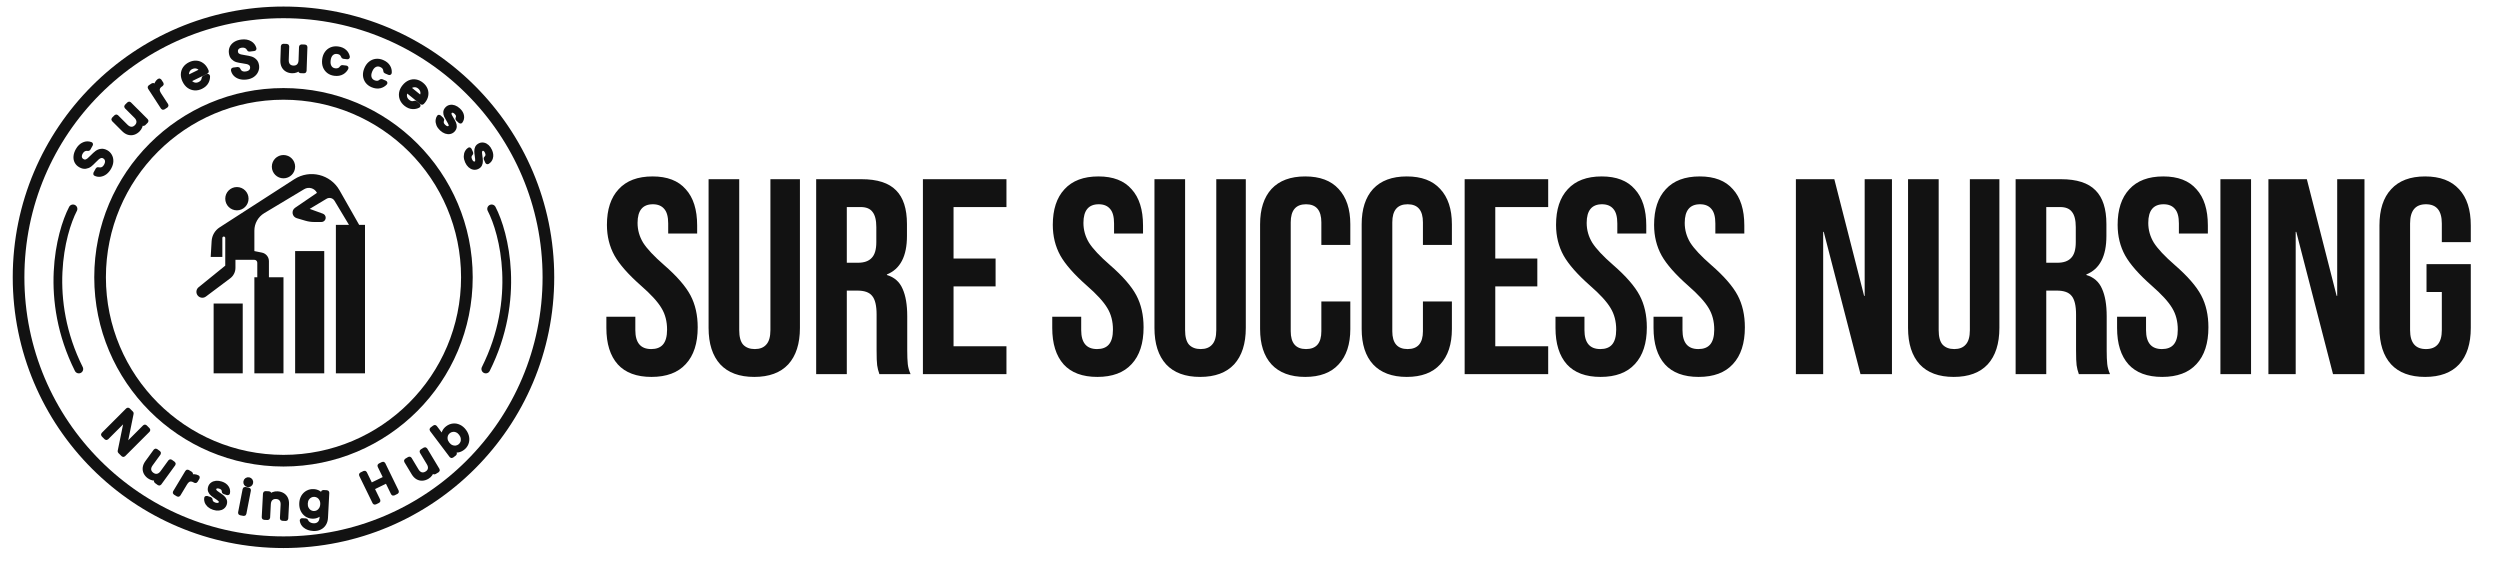 <svg width="244" height="55" viewBox="0 0 244 55" fill="none" xmlns="http://www.w3.org/2000/svg">
<circle cx="27.668" cy="27.064" r="25.856" stroke="#121212" stroke-width="1.137"/>
<circle cx="27.668" cy="27.064" r="17.9" stroke="#121212" stroke-width="1.137"/>
<path d="M23.69 36.44H20.85V29.622H23.69V36.44ZM28.726 17.49C30.234 16.517 32.25 17.012 33.137 18.573L35.056 21.95H35.624V36.44H32.782V21.95H34.062L32.648 19.595C32.487 19.326 32.138 19.239 31.869 19.401L30.226 20.387L31.513 20.855C31.678 20.915 31.788 21.072 31.788 21.248C31.788 21.478 31.601 21.666 31.37 21.666H30.659C30.372 21.666 30.085 21.625 29.81 21.544L28.962 21.294C28.502 21.158 28.405 20.549 28.802 20.279L30.936 18.824C30.706 18.364 30.133 18.198 29.692 18.462L25.792 20.802C25.193 21.162 24.827 21.809 24.827 22.507V24.506L25.562 24.654C25.961 24.734 26.247 25.084 26.247 25.49V27.064H27.668V36.44H24.827V27.064H25.111V25.643C25.111 25.486 24.984 25.359 24.827 25.359H22.98V26.14C22.98 26.543 22.791 26.922 22.469 27.164L20.094 28.945C19.816 29.153 19.419 29.07 19.246 28.769C19.106 28.523 19.164 28.212 19.384 28.034L21.985 25.927V23.228C21.985 23.15 21.922 23.087 21.844 23.086C21.765 23.086 21.701 23.15 21.701 23.228V25.075H20.564L20.656 23.524C20.688 22.981 20.977 22.486 21.435 22.191L28.726 17.49ZM31.646 36.44H28.805V24.507H31.646V36.44ZM23.122 18.256C23.75 18.256 24.259 18.765 24.259 19.392C24.259 20.02 23.75 20.529 23.122 20.529C22.494 20.529 21.985 20.02 21.985 19.392C21.985 18.765 22.494 18.256 23.122 18.256ZM27.668 15.13C28.296 15.13 28.805 15.639 28.805 16.267C28.805 16.895 28.296 17.404 27.668 17.404C27.04 17.404 26.531 16.895 26.531 16.267C26.531 15.639 27.04 15.13 27.668 15.13Z" fill="#121212"/>
<path d="M47.982 20.387C49.214 22.755 50.824 29.195 47.414 36.014" stroke="#121212" stroke-width="0.852" stroke-linecap="round"/>
<path d="M7.125 20.387C5.894 22.755 4.284 29.195 7.693 36.014" stroke="#121212" stroke-width="0.852" stroke-linecap="round"/>
<path d="M10.72 16.378C10.604 16.587 10.464 16.755 10.3 16.882C10.133 17.008 9.956 17.081 9.769 17.102C9.608 17.12 9.451 17.094 9.296 17.023C9.253 17.004 9.238 16.951 9.261 16.91L9.485 16.507C9.506 16.469 9.553 16.453 9.595 16.467C9.711 16.503 9.826 16.503 9.94 16.466C10.08 16.419 10.196 16.31 10.291 16.14C10.388 15.964 10.422 15.804 10.393 15.659C10.361 15.512 10.278 15.402 10.144 15.328C10.04 15.27 9.938 15.254 9.837 15.28C9.739 15.304 9.646 15.352 9.559 15.424C9.473 15.494 9.365 15.598 9.234 15.736C9.068 15.909 8.923 16.044 8.798 16.143C8.672 16.237 8.526 16.296 8.36 16.321C8.194 16.346 8.014 16.305 7.82 16.197C7.641 16.098 7.51 15.967 7.425 15.803C7.34 15.639 7.307 15.457 7.325 15.256C7.342 15.055 7.41 14.849 7.527 14.637C7.694 14.336 7.907 14.132 8.164 14.026C8.394 13.926 8.631 13.921 8.875 14.011C8.922 14.028 8.94 14.083 8.916 14.127L8.686 14.54C8.665 14.579 8.617 14.594 8.574 14.583C8.477 14.558 8.375 14.567 8.268 14.609C8.133 14.663 8.021 14.771 7.931 14.931C7.85 15.078 7.822 15.218 7.845 15.351C7.868 15.485 7.95 15.591 8.09 15.668C8.185 15.721 8.28 15.737 8.374 15.715C8.467 15.688 8.556 15.64 8.641 15.571C8.727 15.501 8.833 15.4 8.961 15.268C9.132 15.094 9.281 14.958 9.409 14.861C9.538 14.762 9.687 14.7 9.856 14.677C10.024 14.649 10.206 14.689 10.403 14.799C10.561 14.886 10.686 15.012 10.778 15.176C10.872 15.337 10.917 15.524 10.912 15.736C10.906 15.943 10.842 16.157 10.72 16.378Z" fill="#121212" stroke="#121212" stroke-width="0.302"/>
<path d="M12.098 44.423C12.065 44.457 12.011 44.457 11.978 44.423L11.658 44.104C11.638 44.084 11.629 44.055 11.635 44.027L12.206 41.232C12.223 41.149 12.122 41.095 12.062 41.155L10.446 42.771C10.412 42.804 10.358 42.804 10.325 42.771L10.034 42.479C10 42.446 10 42.392 10.034 42.359L12.43 39.962C12.463 39.929 12.517 39.929 12.55 39.962L12.87 40.282C12.89 40.302 12.899 40.331 12.893 40.359L12.326 43.15C12.309 43.233 12.41 43.287 12.47 43.228L14.083 41.615C14.116 41.581 14.17 41.581 14.203 41.615L14.495 41.907C14.528 41.94 14.528 41.994 14.495 42.027L12.098 44.423Z" fill="#121212" stroke="#121212" stroke-width="0.302"/>
<path d="M24.047 7.613C23.811 7.642 23.592 7.627 23.393 7.569C23.193 7.508 23.029 7.408 22.902 7.269C22.793 7.149 22.722 7.006 22.688 6.84C22.679 6.794 22.712 6.751 22.759 6.745L23.216 6.689C23.26 6.684 23.3 6.713 23.314 6.755C23.353 6.87 23.421 6.963 23.518 7.034C23.638 7.118 23.795 7.149 23.988 7.125C24.187 7.101 24.337 7.034 24.437 6.926C24.537 6.814 24.577 6.682 24.558 6.53C24.544 6.411 24.497 6.319 24.416 6.253C24.34 6.187 24.246 6.14 24.136 6.113C24.03 6.084 23.882 6.058 23.694 6.033C23.456 6 23.261 5.962 23.108 5.919C22.958 5.873 22.824 5.789 22.706 5.67C22.588 5.55 22.516 5.381 22.489 5.161C22.464 4.958 22.493 4.774 22.576 4.609C22.659 4.444 22.787 4.31 22.959 4.206C23.132 4.103 23.339 4.036 23.579 4.007C23.921 3.965 24.21 4.017 24.448 4.163C24.664 4.29 24.807 4.479 24.878 4.729C24.892 4.776 24.858 4.823 24.808 4.829L24.338 4.887C24.294 4.893 24.254 4.863 24.238 4.821C24.201 4.728 24.134 4.651 24.037 4.589C23.914 4.512 23.761 4.484 23.578 4.506C23.413 4.527 23.282 4.586 23.188 4.683C23.093 4.781 23.056 4.909 23.075 5.068C23.089 5.176 23.132 5.262 23.205 5.325C23.281 5.385 23.372 5.428 23.479 5.456C23.585 5.485 23.729 5.512 23.911 5.537C24.152 5.573 24.35 5.614 24.503 5.66C24.66 5.706 24.798 5.791 24.916 5.914C25.037 6.033 25.111 6.204 25.139 6.427C25.16 6.607 25.132 6.782 25.054 6.953C24.978 7.124 24.854 7.27 24.68 7.391C24.509 7.508 24.298 7.582 24.047 7.613Z" fill="#121212" stroke="#121212" stroke-width="0.302"/>
<path d="M12.544 10.094C12.578 10.06 12.632 10.06 12.665 10.094L14.316 11.744C14.349 11.777 14.349 11.831 14.316 11.865L14.063 12.117C14.034 12.147 13.985 12.147 13.955 12.117C13.904 12.066 13.806 12.109 13.795 12.18C13.785 12.241 13.769 12.302 13.746 12.364C13.694 12.497 13.616 12.616 13.511 12.721C13.372 12.86 13.217 12.956 13.048 13.01C12.881 13.061 12.709 13.062 12.531 13.013C12.355 12.962 12.187 12.856 12.026 12.695L11.045 11.714C11.011 11.68 11.011 11.626 11.045 11.593L11.287 11.35C11.321 11.317 11.375 11.317 11.408 11.35L12.335 12.277C12.493 12.435 12.655 12.518 12.82 12.524C12.983 12.529 13.133 12.462 13.27 12.325C13.407 12.188 13.473 12.038 13.469 11.875C13.465 11.708 13.383 11.545 13.225 11.386L12.298 10.46C12.265 10.427 12.265 10.373 12.298 10.339L12.544 10.094Z" fill="#121212" stroke="#121212" stroke-width="0.302"/>
<path d="M16.964 45.197C17.003 45.225 17.011 45.278 16.983 45.316L15.611 47.205C15.583 47.243 15.53 47.251 15.492 47.224L15.204 47.014C15.169 46.989 15.162 46.941 15.187 46.907C15.229 46.849 15.171 46.759 15.099 46.759C15.038 46.759 14.975 46.752 14.91 46.739C14.771 46.709 14.641 46.65 14.521 46.563C14.361 46.447 14.242 46.31 14.163 46.151C14.086 45.994 14.058 45.824 14.079 45.64C14.102 45.459 14.18 45.276 14.314 45.092L15.13 43.969C15.157 43.931 15.211 43.923 15.249 43.95L15.526 44.152C15.564 44.18 15.573 44.233 15.545 44.271L14.775 45.331C14.643 45.513 14.587 45.686 14.606 45.85C14.628 46.011 14.717 46.149 14.874 46.263C15.031 46.377 15.189 46.419 15.349 46.389C15.514 46.359 15.662 46.253 15.794 46.072L16.564 45.011C16.592 44.973 16.645 44.965 16.683 44.993L16.964 45.197Z" fill="#121212" stroke="#121212" stroke-width="0.302"/>
<path d="M18.676 46.288C18.635 46.356 18.719 46.453 18.798 46.442C18.844 46.435 18.891 46.432 18.938 46.433C19.06 46.436 19.183 46.468 19.306 46.531C19.348 46.552 19.36 46.604 19.336 46.645L19.148 46.959C19.123 46.999 19.071 47.012 19.031 46.988L18.991 46.964C18.817 46.859 18.658 46.824 18.514 46.857C18.372 46.892 18.236 47.019 18.105 47.237L17.47 48.294C17.446 48.335 17.393 48.348 17.353 48.324L17.055 48.145C17.015 48.12 17.001 48.068 17.026 48.028L18.228 46.027C18.252 45.986 18.305 45.973 18.345 45.997L18.649 46.18C18.686 46.202 18.698 46.251 18.676 46.288Z" fill="#121212" stroke="#121212" stroke-width="0.302"/>
<path d="M20.843 49.615C20.656 49.554 20.498 49.466 20.37 49.352C20.245 49.234 20.159 49.104 20.11 48.961C20.071 48.844 20.061 48.726 20.08 48.609C20.088 48.561 20.137 48.535 20.183 48.55L20.535 48.664C20.577 48.678 20.6 48.722 20.599 48.766C20.598 48.842 20.621 48.917 20.669 48.99C20.737 49.085 20.837 49.154 20.97 49.197C21.108 49.242 21.223 49.251 21.315 49.224C21.411 49.194 21.472 49.138 21.499 49.054C21.528 48.965 21.506 48.884 21.434 48.813C21.364 48.742 21.246 48.651 21.078 48.54C20.916 48.432 20.785 48.338 20.688 48.255C20.591 48.172 20.515 48.07 20.463 47.948C20.413 47.826 20.413 47.688 20.464 47.532C20.505 47.405 20.58 47.302 20.689 47.223C20.798 47.141 20.932 47.092 21.09 47.076C21.251 47.061 21.422 47.084 21.604 47.142C21.875 47.23 22.07 47.37 22.189 47.562C22.297 47.729 22.333 47.914 22.296 48.12C22.287 48.168 22.237 48.194 22.191 48.179L21.858 48.071C21.816 48.057 21.792 48.014 21.795 47.969C21.799 47.89 21.78 47.817 21.736 47.75C21.679 47.661 21.584 47.595 21.452 47.552C21.322 47.51 21.215 47.502 21.13 47.529C21.044 47.555 20.989 47.609 20.963 47.689C20.942 47.753 20.948 47.814 20.98 47.872C21.012 47.93 21.057 47.983 21.115 48.03C21.174 48.075 21.262 48.137 21.379 48.217C21.537 48.319 21.663 48.412 21.757 48.497C21.854 48.58 21.928 48.68 21.979 48.799C22.029 48.917 22.032 49.053 21.985 49.207C21.941 49.342 21.864 49.451 21.754 49.534C21.645 49.616 21.511 49.665 21.353 49.68C21.198 49.697 21.028 49.675 20.843 49.615Z" fill="#121212" stroke="#121212" stroke-width="0.302"/>
<path d="M24.17 47.388C24.078 47.37 24.006 47.324 23.956 47.249C23.906 47.174 23.89 47.091 23.907 46.999C23.925 46.906 23.972 46.835 24.046 46.785C24.121 46.734 24.204 46.718 24.297 46.736C24.386 46.754 24.456 46.8 24.506 46.874C24.556 46.949 24.572 47.032 24.555 47.124C24.537 47.217 24.49 47.288 24.416 47.338C24.341 47.389 24.259 47.405 24.17 47.388ZM24.273 47.746C24.319 47.755 24.349 47.8 24.34 47.846L23.895 50.137C23.886 50.184 23.841 50.214 23.795 50.205L23.453 50.138C23.407 50.129 23.377 50.085 23.386 50.038L23.831 47.747C23.84 47.701 23.885 47.67 23.931 47.679L24.273 47.746Z" fill="#121212" stroke="#121212" stroke-width="0.302"/>
<path d="M27.086 48.105C27.283 48.115 27.456 48.165 27.607 48.255C27.76 48.345 27.876 48.472 27.955 48.637C28.035 48.802 28.068 48.998 28.056 49.225L27.983 50.616C27.981 50.663 27.941 50.699 27.894 50.696L27.551 50.678C27.504 50.676 27.468 50.636 27.471 50.589L27.539 49.276C27.551 49.052 27.504 48.878 27.398 48.754C27.293 48.627 27.143 48.558 26.949 48.548C26.756 48.538 26.598 48.59 26.477 48.706C26.358 48.818 26.294 48.986 26.282 49.21L26.213 50.523C26.21 50.57 26.17 50.606 26.123 50.604L25.776 50.585C25.729 50.583 25.693 50.543 25.695 50.496L25.818 48.165C25.82 48.117 25.86 48.081 25.907 48.084L26.264 48.103C26.306 48.105 26.338 48.14 26.336 48.182C26.332 48.253 26.426 48.295 26.485 48.257C26.538 48.222 26.597 48.193 26.66 48.169C26.796 48.118 26.938 48.097 27.086 48.105Z" fill="#121212" stroke="#121212" stroke-width="0.302"/>
<path d="M30.606 47.887C30.8 47.897 30.969 47.945 31.113 48.032C31.174 48.066 31.229 48.104 31.279 48.145C31.342 48.197 31.461 48.159 31.466 48.077L31.467 48.058C31.469 48.011 31.509 47.975 31.556 47.977L31.908 47.996C31.955 47.998 31.991 48.038 31.989 48.085L31.86 50.543C31.848 50.773 31.789 50.974 31.683 51.148C31.576 51.324 31.428 51.459 31.238 51.552C31.051 51.646 30.83 51.686 30.576 51.672C30.237 51.655 29.96 51.56 29.744 51.388C29.554 51.239 29.442 51.048 29.407 50.818C29.399 50.767 29.441 50.725 29.492 50.728L29.847 50.747C29.884 50.749 29.915 50.775 29.928 50.81C29.968 50.916 30.039 51.004 30.143 51.076C30.269 51.165 30.421 51.214 30.6 51.223C30.809 51.234 30.98 51.179 31.114 51.059C31.25 50.938 31.325 50.757 31.338 50.515L31.346 50.355C31.351 50.273 31.238 50.224 31.171 50.271C31.115 50.311 31.053 50.346 30.985 50.378C30.833 50.449 30.661 50.48 30.471 50.47C30.253 50.458 30.056 50.393 29.88 50.275C29.707 50.154 29.573 49.992 29.478 49.789C29.385 49.584 29.346 49.356 29.359 49.105C29.372 48.854 29.435 48.634 29.548 48.446C29.664 48.258 29.814 48.115 29.998 48.019C30.186 47.919 30.388 47.875 30.606 47.887ZM31.406 49.221C31.415 49.049 31.386 48.897 31.32 48.766C31.257 48.635 31.17 48.534 31.059 48.461C30.947 48.389 30.825 48.349 30.692 48.342C30.558 48.335 30.433 48.361 30.314 48.422C30.196 48.48 30.097 48.57 30.018 48.693C29.942 48.814 29.899 48.96 29.89 49.133C29.881 49.305 29.908 49.459 29.971 49.592C30.036 49.726 30.125 49.831 30.236 49.907C30.351 49.979 30.473 50.019 30.603 50.026C30.736 50.033 30.862 50.006 30.981 49.946C31.099 49.885 31.197 49.793 31.273 49.67C31.352 49.543 31.397 49.394 31.406 49.221Z" fill="#121212" stroke="#121212" stroke-width="0.302"/>
<path d="M37.349 45.225C37.392 45.205 37.443 45.222 37.463 45.264L38.774 47.951C38.794 47.993 38.777 48.044 38.734 48.065L38.422 48.218C38.38 48.238 38.328 48.221 38.308 48.178L37.777 47.089C37.756 47.047 37.705 47.029 37.663 47.05L36.48 47.627C36.438 47.648 36.42 47.699 36.441 47.741L36.972 48.83C36.992 48.872 36.975 48.923 36.932 48.944L36.62 49.096C36.578 49.117 36.526 49.099 36.506 49.057L35.196 46.371C35.175 46.328 35.193 46.277 35.235 46.257L35.547 46.104C35.59 46.084 35.641 46.101 35.661 46.143L36.181 47.208C36.201 47.25 36.252 47.268 36.294 47.247L37.477 46.67C37.52 46.649 37.537 46.598 37.517 46.556L36.998 45.492C36.977 45.449 36.994 45.398 37.037 45.378L37.349 45.225Z" fill="#121212" stroke="#121212" stroke-width="0.302"/>
<path d="M41.442 43.813C41.482 43.789 41.534 43.802 41.559 43.843L42.761 45.844C42.785 45.884 42.772 45.936 42.732 45.961L42.426 46.144C42.39 46.166 42.343 46.154 42.321 46.118C42.284 46.056 42.179 46.074 42.15 46.141C42.126 46.197 42.096 46.253 42.058 46.307C41.976 46.423 41.871 46.52 41.744 46.596C41.575 46.698 41.402 46.754 41.225 46.765C41.05 46.775 40.883 46.734 40.722 46.643C40.564 46.551 40.426 46.407 40.309 46.212L39.595 45.023C39.57 44.982 39.584 44.93 39.624 44.906L39.918 44.729C39.958 44.705 40.011 44.718 40.035 44.758L40.71 45.881C40.825 46.074 40.962 46.193 41.121 46.239C41.278 46.283 41.44 46.254 41.606 46.154C41.772 46.055 41.873 45.925 41.908 45.766C41.944 45.603 41.905 45.425 41.789 45.233L41.114 44.11C41.09 44.069 41.103 44.017 41.144 43.993L41.442 43.813Z" fill="#121212" stroke="#121212" stroke-width="0.302"/>
<path d="M43.036 42.365C43.086 42.431 43.206 42.395 43.228 42.316C43.246 42.252 43.271 42.188 43.303 42.123C43.379 41.967 43.492 41.833 43.642 41.72C43.819 41.587 44.011 41.508 44.218 41.486C44.424 41.463 44.628 41.499 44.829 41.594C45.028 41.687 45.203 41.834 45.354 42.035C45.506 42.236 45.6 42.447 45.639 42.669C45.675 42.888 45.654 43.097 45.576 43.296C45.499 43.491 45.373 43.654 45.199 43.785C45.044 43.902 44.884 43.976 44.717 44.007C44.647 44.019 44.579 44.025 44.513 44.024C44.431 44.024 44.364 44.128 44.414 44.193L44.426 44.21C44.455 44.248 44.447 44.301 44.41 44.329L44.132 44.539C44.094 44.567 44.041 44.559 44.012 44.522L42.09 41.971C42.062 41.934 42.069 41.88 42.107 41.852L42.385 41.643C42.422 41.614 42.476 41.622 42.504 41.66L43.036 42.365ZM44.933 42.352C44.829 42.214 44.711 42.118 44.578 42.062C44.446 42.002 44.313 41.983 44.181 42.003C44.048 42.019 43.929 42.067 43.823 42.148C43.718 42.226 43.639 42.327 43.585 42.452C43.533 42.574 43.517 42.708 43.535 42.854C43.556 42.997 43.618 43.138 43.722 43.276C43.826 43.414 43.945 43.514 44.08 43.576C44.214 43.634 44.348 43.655 44.48 43.639C44.614 43.621 44.733 43.573 44.838 43.495C44.944 43.414 45.023 43.313 45.075 43.19C45.128 43.063 45.142 42.927 45.12 42.781C45.099 42.633 45.037 42.49 44.933 42.352Z" fill="#121212" stroke="#121212" stroke-width="0.302"/>
<path d="M29.771 4.499C29.818 4.501 29.855 4.54 29.853 4.587L29.772 6.92C29.77 6.967 29.731 7.004 29.684 7.002L29.327 6.99C29.285 6.988 29.252 6.953 29.253 6.911C29.256 6.838 29.158 6.796 29.098 6.837C29.047 6.871 28.991 6.901 28.93 6.926C28.798 6.979 28.657 7.003 28.509 6.998C28.312 6.991 28.136 6.944 27.982 6.856C27.83 6.769 27.712 6.644 27.626 6.48C27.544 6.316 27.507 6.121 27.515 5.894L27.563 4.507C27.565 4.46 27.605 4.423 27.652 4.425L27.995 4.437C28.042 4.438 28.078 4.478 28.077 4.525L28.031 5.835C28.023 6.059 28.073 6.233 28.181 6.358C28.289 6.48 28.44 6.545 28.634 6.552C28.828 6.558 28.983 6.505 29.099 6.39C29.218 6.273 29.282 6.103 29.29 5.879L29.335 4.569C29.337 4.522 29.376 4.485 29.424 4.487L29.771 4.499Z" fill="#121212" stroke="#121212" stroke-width="0.302"/>
<path d="M31.593 5.814C31.624 5.558 31.703 5.341 31.829 5.161C31.958 4.978 32.121 4.845 32.317 4.763C32.514 4.68 32.731 4.653 32.968 4.682C33.269 4.719 33.508 4.822 33.686 4.99C33.843 5.133 33.945 5.317 33.994 5.54C34.006 5.595 33.959 5.642 33.903 5.635L33.517 5.588C33.482 5.584 33.453 5.557 33.442 5.523C33.409 5.42 33.354 5.334 33.277 5.265C33.186 5.184 33.066 5.134 32.915 5.115C32.705 5.09 32.527 5.144 32.382 5.279C32.241 5.411 32.154 5.611 32.121 5.879C32.088 6.147 32.124 6.363 32.229 6.529C32.336 6.695 32.496 6.791 32.706 6.817C32.983 6.851 33.186 6.761 33.316 6.548C33.335 6.518 33.369 6.499 33.405 6.504L33.788 6.551C33.845 6.558 33.879 6.617 33.852 6.667C33.75 6.861 33.606 7.012 33.42 7.12C33.204 7.243 32.948 7.286 32.653 7.25C32.415 7.221 32.211 7.142 32.041 7.014C31.87 6.883 31.745 6.715 31.663 6.51C31.585 6.302 31.561 6.07 31.593 5.814Z" fill="#121212" stroke="#121212" stroke-width="0.302"/>
<path d="M35.703 6.704C35.803 6.467 35.939 6.279 36.109 6.141C36.284 6.001 36.477 5.918 36.689 5.893C36.901 5.868 37.117 5.902 37.337 5.995C37.616 6.114 37.818 6.278 37.942 6.489C38.053 6.67 38.101 6.874 38.086 7.102C38.083 7.158 38.025 7.191 37.973 7.169L37.615 7.017C37.582 7.003 37.562 6.97 37.561 6.934C37.557 6.826 37.528 6.728 37.473 6.641C37.408 6.537 37.306 6.456 37.166 6.397C36.971 6.314 36.785 6.317 36.609 6.407C36.437 6.495 36.298 6.664 36.192 6.912C36.087 7.16 36.062 7.378 36.117 7.566C36.175 7.756 36.301 7.892 36.497 7.975C36.753 8.083 36.973 8.054 37.157 7.885C37.184 7.861 37.221 7.852 37.254 7.866L37.61 8.018C37.662 8.04 37.679 8.106 37.639 8.147C37.488 8.305 37.308 8.41 37.099 8.463C36.857 8.521 36.6 8.492 36.326 8.376C36.106 8.283 35.931 8.151 35.803 7.981C35.675 7.809 35.6 7.612 35.578 7.392C35.56 7.171 35.602 6.941 35.703 6.704Z" fill="#121212" stroke="#121212" stroke-width="0.302"/>
<path d="M41.364 9.917C41.323 9.967 41.282 10.013 41.242 10.053C41.213 10.083 41.166 10.084 41.133 10.057L39.773 8.957C39.735 8.925 39.678 8.933 39.654 8.977C39.576 9.118 39.549 9.263 39.572 9.413C39.599 9.591 39.688 9.742 39.839 9.864C40.041 10.027 40.251 10.067 40.47 9.984C40.5 9.973 40.535 9.976 40.56 9.997L40.862 10.241C40.907 10.278 40.903 10.348 40.851 10.374C40.675 10.465 40.482 10.505 40.274 10.497C40.029 10.486 39.793 10.388 39.564 10.203C39.378 10.052 39.245 9.875 39.163 9.673C39.086 9.47 39.065 9.259 39.103 9.039C39.144 8.819 39.246 8.609 39.408 8.409C39.57 8.209 39.752 8.066 39.955 7.98C40.161 7.894 40.371 7.868 40.583 7.904C40.798 7.942 41.002 8.038 41.192 8.193C41.376 8.341 41.507 8.514 41.586 8.71C41.665 8.907 41.685 9.11 41.647 9.321C41.611 9.53 41.516 9.728 41.364 9.917ZM40.979 9.395C41.016 9.425 41.071 9.419 41.096 9.378C41.176 9.248 41.203 9.11 41.176 8.963C41.145 8.79 41.053 8.641 40.9 8.517C40.761 8.405 40.606 8.353 40.434 8.363C40.294 8.369 40.163 8.419 40.042 8.513C40.001 8.545 40.004 8.605 40.044 8.637L40.979 9.395Z" fill="#121212" stroke="#121212" stroke-width="0.302"/>
<path d="M43.055 12.62C42.911 12.486 42.805 12.34 42.738 12.181C42.674 12.023 42.651 11.868 42.667 11.717C42.681 11.595 42.722 11.484 42.788 11.386C42.816 11.346 42.872 11.343 42.907 11.376L43.178 11.628C43.21 11.658 43.213 11.708 43.193 11.748C43.159 11.816 43.149 11.894 43.161 11.98C43.183 12.095 43.244 12.2 43.346 12.295C43.453 12.394 43.553 12.451 43.648 12.465C43.747 12.478 43.827 12.453 43.887 12.389C43.951 12.32 43.965 12.238 43.929 12.143C43.896 12.05 43.827 11.917 43.723 11.745C43.62 11.579 43.542 11.438 43.489 11.322C43.436 11.206 43.411 11.081 43.415 10.948C43.421 10.817 43.48 10.692 43.592 10.572C43.683 10.475 43.794 10.413 43.926 10.387C44.06 10.358 44.202 10.371 44.352 10.423C44.504 10.478 44.65 10.571 44.789 10.701C44.998 10.895 45.116 11.104 45.143 11.329C45.17 11.525 45.124 11.709 45.004 11.879C44.976 11.919 44.919 11.922 44.883 11.889L44.627 11.65C44.595 11.62 44.592 11.57 44.613 11.531C44.651 11.461 44.664 11.386 44.653 11.307C44.639 11.203 44.581 11.103 44.478 11.008C44.379 10.915 44.285 10.862 44.196 10.85C44.108 10.838 44.035 10.863 43.977 10.925C43.932 10.974 43.911 11.032 43.916 11.098C43.92 11.164 43.938 11.231 43.971 11.299C44.005 11.364 44.059 11.458 44.132 11.579C44.232 11.739 44.306 11.877 44.355 11.993C44.409 12.109 44.433 12.232 44.429 12.36C44.425 12.489 44.37 12.613 44.262 12.733C44.165 12.837 44.049 12.903 43.915 12.931C43.781 12.96 43.639 12.947 43.489 12.895C43.342 12.844 43.197 12.753 43.055 12.62Z" fill="#121212" stroke="#121212" stroke-width="0.302"/>
<path d="M45.535 15.787C45.455 15.607 45.414 15.431 45.414 15.258C45.418 15.087 45.456 14.936 45.53 14.803C45.592 14.696 45.672 14.61 45.772 14.546C45.812 14.52 45.865 14.539 45.885 14.583L46.035 14.921C46.053 14.961 46.036 15.008 46.003 15.037C45.945 15.087 45.905 15.154 45.883 15.239C45.858 15.353 45.873 15.473 45.93 15.601C45.989 15.734 46.059 15.825 46.141 15.875C46.227 15.926 46.31 15.934 46.391 15.898C46.477 15.86 46.522 15.79 46.526 15.689C46.532 15.59 46.52 15.441 46.491 15.241C46.462 15.049 46.445 14.889 46.442 14.761C46.438 14.633 46.464 14.509 46.519 14.388C46.576 14.27 46.679 14.177 46.829 14.111C46.951 14.056 47.078 14.043 47.209 14.071C47.344 14.097 47.47 14.164 47.587 14.271C47.706 14.381 47.804 14.523 47.881 14.697C47.997 14.957 48.024 15.196 47.961 15.413C47.91 15.605 47.795 15.755 47.618 15.865C47.577 15.891 47.523 15.872 47.504 15.827L47.361 15.507C47.343 15.467 47.36 15.42 47.395 15.392C47.456 15.342 47.498 15.279 47.519 15.202C47.547 15.1 47.532 14.985 47.475 14.858C47.42 14.733 47.354 14.648 47.277 14.603C47.2 14.557 47.123 14.552 47.046 14.586C46.985 14.614 46.944 14.659 46.922 14.721C46.9 14.784 46.891 14.853 46.894 14.928C46.9 15.001 46.913 15.108 46.933 15.249C46.962 15.435 46.977 15.591 46.977 15.717C46.981 15.845 46.955 15.967 46.901 16.084C46.847 16.201 46.748 16.293 46.602 16.361C46.472 16.419 46.34 16.435 46.205 16.409C46.071 16.383 45.945 16.316 45.827 16.209C45.711 16.105 45.614 15.964 45.535 15.787Z" fill="#121212" stroke="#121212" stroke-width="0.302"/>
<path d="M15.005 8.284C15.049 8.351 15.173 8.317 15.197 8.241C15.211 8.197 15.229 8.154 15.252 8.112C15.307 8.003 15.39 7.907 15.5 7.824C15.537 7.796 15.59 7.807 15.616 7.847L15.815 8.153C15.841 8.193 15.83 8.246 15.79 8.271L15.751 8.297C15.581 8.407 15.479 8.535 15.447 8.679C15.416 8.821 15.47 8.999 15.609 9.213L16.281 10.247C16.306 10.287 16.295 10.339 16.256 10.365L15.964 10.555C15.924 10.58 15.872 10.569 15.846 10.529L14.575 8.572C14.549 8.532 14.56 8.479 14.6 8.454L14.897 8.261C14.933 8.237 14.982 8.247 15.005 8.284Z" fill="#121212" stroke="#121212" stroke-width="0.302"/>
<path d="M20.151 6.781C20.18 6.84 20.204 6.896 20.224 6.949C20.238 6.988 20.219 7.031 20.181 7.05L18.609 7.817C18.564 7.838 18.547 7.894 18.577 7.934C18.672 8.064 18.792 8.15 18.938 8.192C19.111 8.243 19.285 8.226 19.459 8.14C19.692 8.027 19.817 7.853 19.834 7.62C19.837 7.587 19.855 7.558 19.884 7.544L20.233 7.373C20.285 7.348 20.347 7.381 20.349 7.439C20.357 7.637 20.312 7.829 20.216 8.014C20.103 8.231 19.914 8.404 19.65 8.533C19.435 8.638 19.218 8.684 19 8.673C18.784 8.657 18.584 8.586 18.401 8.459C18.219 8.329 18.072 8.148 17.959 7.916C17.846 7.685 17.793 7.459 17.8 7.24C17.809 7.016 17.875 6.816 17.998 6.638C18.123 6.459 18.296 6.315 18.516 6.208C18.729 6.104 18.941 6.058 19.152 6.07C19.363 6.081 19.556 6.149 19.731 6.273C19.905 6.394 20.045 6.563 20.151 6.781ZM19.515 6.909C19.558 6.888 19.576 6.836 19.55 6.796C19.466 6.669 19.352 6.586 19.208 6.548C19.038 6.503 18.864 6.524 18.687 6.61C18.526 6.688 18.414 6.807 18.35 6.967C18.296 7.097 18.286 7.236 18.32 7.386C18.332 7.436 18.388 7.459 18.434 7.437L19.515 6.909Z" fill="#121212" stroke="#121212" stroke-width="0.302"/>
<path d="M63.585 36.787C62.135 36.787 61.039 36.379 60.296 35.564C59.553 34.73 59.182 33.544 59.182 32.004V30.916H62.008V32.221C62.008 33.453 62.525 34.069 63.558 34.069C64.065 34.069 64.445 33.924 64.699 33.634C64.971 33.326 65.107 32.837 65.107 32.167C65.107 31.369 64.926 30.672 64.563 30.074C64.201 29.458 63.53 28.724 62.552 27.872C61.32 26.785 60.459 25.807 59.97 24.937C59.481 24.049 59.236 23.053 59.236 21.948C59.236 20.444 59.617 19.284 60.378 18.469C61.139 17.635 62.244 17.219 63.694 17.219C65.125 17.219 66.203 17.635 66.928 18.469C67.671 19.284 68.042 20.462 68.042 22.002V22.79H65.216V21.812C65.216 21.159 65.089 20.688 64.835 20.398C64.581 20.09 64.21 19.936 63.721 19.936C62.724 19.936 62.226 20.543 62.226 21.757C62.226 22.446 62.407 23.089 62.769 23.687C63.15 24.285 63.829 25.01 64.808 25.861C66.058 26.948 66.919 27.936 67.39 28.824C67.861 29.712 68.096 30.753 68.096 31.949C68.096 33.507 67.707 34.703 66.928 35.537C66.167 36.37 65.052 36.787 63.585 36.787ZM73.615 36.787C72.166 36.787 71.061 36.379 70.3 35.564C69.539 34.73 69.158 33.544 69.158 32.004V17.49H72.148V32.221C72.148 32.873 72.275 33.344 72.528 33.634C72.8 33.924 73.181 34.069 73.67 34.069C74.159 34.069 74.53 33.924 74.784 33.634C75.056 33.344 75.192 32.873 75.192 32.221V17.49H78.073V32.004C78.073 33.544 77.692 34.73 76.931 35.564C76.17 36.379 75.065 36.787 73.615 36.787ZM79.658 17.49H84.088C85.629 17.49 86.752 17.853 87.459 18.578C88.165 19.284 88.519 20.38 88.519 21.866V23.035C88.519 25.01 87.866 26.26 86.562 26.785V26.84C87.286 27.057 87.794 27.501 88.084 28.171C88.392 28.842 88.546 29.739 88.546 30.862V34.205C88.546 34.749 88.564 35.193 88.6 35.537C88.636 35.863 88.727 36.189 88.872 36.515H85.828C85.719 36.207 85.647 35.917 85.61 35.645C85.574 35.374 85.556 34.884 85.556 34.178V30.699C85.556 29.829 85.411 29.222 85.121 28.878C84.849 28.534 84.369 28.362 83.681 28.362H82.648V36.515H79.658V17.49ZM83.735 25.644C84.333 25.644 84.777 25.49 85.067 25.182C85.375 24.874 85.529 24.357 85.529 23.633V22.165C85.529 21.477 85.402 20.978 85.148 20.67C84.913 20.362 84.532 20.208 84.007 20.208H82.648V25.644H83.735ZM90.076 17.49H98.23V20.208H93.066V25.236H97.17V27.954H93.066V33.797H98.23V36.515H90.076V17.49ZM107.102 36.787C105.652 36.787 104.556 36.379 103.813 35.564C103.07 34.73 102.699 33.544 102.699 32.004V30.916H105.525V32.221C105.525 33.453 106.042 34.069 107.075 34.069C107.582 34.069 107.962 33.924 108.216 33.634C108.488 33.326 108.624 32.837 108.624 32.167C108.624 31.369 108.443 30.672 108.08 30.074C107.718 29.458 107.047 28.724 106.069 27.872C104.837 26.785 103.976 25.807 103.487 24.937C102.998 24.049 102.753 23.053 102.753 21.948C102.753 20.444 103.134 19.284 103.895 18.469C104.656 17.635 105.761 17.219 107.21 17.219C108.642 17.219 109.72 17.635 110.445 18.469C111.188 19.284 111.559 20.462 111.559 22.002V22.79H108.732V21.812C108.732 21.159 108.606 20.688 108.352 20.398C108.098 20.09 107.727 19.936 107.238 19.936C106.241 19.936 105.743 20.543 105.743 21.757C105.743 22.446 105.924 23.089 106.286 23.687C106.667 24.285 107.346 25.01 108.325 25.861C109.575 26.948 110.436 27.936 110.907 28.824C111.378 29.712 111.613 30.753 111.613 31.949C111.613 33.507 111.224 34.703 110.445 35.537C109.684 36.37 108.569 36.787 107.102 36.787ZM117.132 36.787C115.683 36.787 114.578 36.379 113.817 35.564C113.056 34.73 112.675 33.544 112.675 32.004V17.49H115.665V32.221C115.665 32.873 115.792 33.344 116.045 33.634C116.317 33.924 116.698 34.069 117.187 34.069C117.676 34.069 118.047 33.924 118.301 33.634C118.573 33.344 118.709 32.873 118.709 32.221V17.49H121.59V32.004C121.59 33.544 121.209 34.73 120.448 35.564C119.687 36.379 118.582 36.787 117.132 36.787ZM127.388 36.787C125.957 36.787 124.86 36.379 124.099 35.564C123.357 34.749 122.985 33.598 122.985 32.112V21.893C122.985 20.407 123.357 19.257 124.099 18.442C124.86 17.626 125.957 17.219 127.388 17.219C128.819 17.219 129.906 17.626 130.649 18.442C131.41 19.257 131.791 20.407 131.791 21.893V23.904H128.964V21.703C128.964 20.525 128.466 19.936 127.47 19.936C126.473 19.936 125.975 20.525 125.975 21.703V32.33C125.975 33.489 126.473 34.069 127.47 34.069C128.466 34.069 128.964 33.489 128.964 32.33V29.422H131.791V32.112C131.791 33.598 131.41 34.749 130.649 35.564C129.906 36.379 128.819 36.787 127.388 36.787ZM137.302 36.787C135.87 36.787 134.774 36.379 134.013 35.564C133.27 34.749 132.899 33.598 132.899 32.112V21.893C132.899 20.407 133.27 19.257 134.013 18.442C134.774 17.626 135.87 17.219 137.302 17.219C138.733 17.219 139.82 17.626 140.563 18.442C141.324 19.257 141.705 20.407 141.705 21.893V23.904H138.878V21.703C138.878 20.525 138.38 19.936 137.383 19.936C136.387 19.936 135.888 20.525 135.888 21.703V32.33C135.888 33.489 136.387 34.069 137.383 34.069C138.38 34.069 138.878 33.489 138.878 32.33V29.422H141.705V32.112C141.705 33.598 141.324 34.749 140.563 35.564C139.82 36.379 138.733 36.787 137.302 36.787ZM142.95 17.49H151.103V20.208H145.939V25.236H150.043V27.954H145.939V33.797H151.103V36.515H142.95V17.49ZM156.219 36.787C154.769 36.787 153.673 36.379 152.93 35.564C152.188 34.73 151.816 33.544 151.816 32.004V30.916H154.643V32.221C154.643 33.453 155.159 34.069 156.192 34.069C156.699 34.069 157.08 33.924 157.333 33.634C157.605 33.326 157.741 32.837 157.741 32.167C157.741 31.369 157.56 30.672 157.197 30.074C156.835 29.458 156.165 28.724 155.186 27.872C153.954 26.785 153.093 25.807 152.604 24.937C152.115 24.049 151.87 23.053 151.87 21.948C151.87 20.444 152.251 19.284 153.012 18.469C153.773 17.635 154.878 17.219 156.328 17.219C157.759 17.219 158.837 17.635 159.562 18.469C160.305 19.284 160.676 20.462 160.676 22.002V22.79H157.85V21.812C157.85 21.159 157.723 20.688 157.469 20.398C157.216 20.09 156.844 19.936 156.355 19.936C155.358 19.936 154.86 20.543 154.86 21.757C154.86 22.446 155.041 23.089 155.404 23.687C155.784 24.285 156.464 25.01 157.442 25.861C158.692 26.948 159.553 27.936 160.024 28.824C160.495 29.712 160.731 30.753 160.731 31.949C160.731 33.507 160.341 34.703 159.562 35.537C158.801 36.37 157.687 36.787 156.219 36.787ZM165.788 36.787C164.338 36.787 163.242 36.379 162.499 35.564C161.756 34.73 161.385 33.544 161.385 32.004V30.916H164.211V32.221C164.211 33.453 164.728 34.069 165.76 34.069C166.268 34.069 166.648 33.924 166.902 33.634C167.174 33.326 167.31 32.837 167.31 32.167C167.31 31.369 167.128 30.672 166.766 30.074C166.404 29.458 165.733 28.724 164.755 27.872C163.523 26.785 162.662 25.807 162.173 24.937C161.684 24.049 161.439 23.053 161.439 21.948C161.439 20.444 161.82 19.284 162.581 18.469C163.342 17.635 164.447 17.219 165.896 17.219C167.328 17.219 168.406 17.635 169.131 18.469C169.873 19.284 170.245 20.462 170.245 22.002V22.79H167.418V21.812C167.418 21.159 167.291 20.688 167.038 20.398C166.784 20.09 166.413 19.936 165.924 19.936C164.927 19.936 164.429 20.543 164.429 21.757C164.429 22.446 164.61 23.089 164.972 23.687C165.353 24.285 166.032 25.01 167.011 25.861C168.261 26.948 169.121 27.936 169.593 28.824C170.064 29.712 170.299 30.753 170.299 31.949C170.299 33.507 169.91 34.703 169.131 35.537C168.37 36.37 167.255 36.787 165.788 36.787ZM175.279 17.49H179.03L181.938 28.878H181.992V17.49H184.655V36.515H181.584L177.997 22.627H177.942V36.515H175.279V17.49ZM190.682 36.787C189.233 36.787 188.128 36.379 187.367 35.564C186.606 34.73 186.225 33.544 186.225 32.004V17.49H189.215V32.221C189.215 32.873 189.342 33.344 189.595 33.634C189.867 33.924 190.248 34.069 190.737 34.069C191.226 34.069 191.597 33.924 191.851 33.634C192.123 33.344 192.259 32.873 192.259 32.221V17.49H195.14V32.004C195.14 33.544 194.759 34.73 193.998 35.564C193.237 36.379 192.132 36.787 190.682 36.787ZM196.725 17.49H201.155C202.695 17.49 203.819 17.853 204.525 18.578C205.232 19.284 205.585 20.38 205.585 21.866V23.035C205.585 25.01 204.933 26.26 203.629 26.785V26.84C204.353 27.057 204.861 27.501 205.151 28.171C205.459 28.842 205.613 29.739 205.613 30.862V34.205C205.613 34.749 205.631 35.193 205.667 35.537C205.703 35.863 205.794 36.189 205.939 36.515H202.895C202.786 36.207 202.714 35.917 202.677 35.645C202.641 35.374 202.623 34.884 202.623 34.178V30.699C202.623 29.829 202.478 29.222 202.188 28.878C201.916 28.534 201.436 28.362 200.748 28.362H199.715V36.515H196.725V17.49ZM200.802 25.644C201.4 25.644 201.844 25.49 202.134 25.182C202.442 24.874 202.596 24.357 202.596 23.633V22.165C202.596 21.477 202.469 20.978 202.215 20.67C201.98 20.362 201.599 20.208 201.074 20.208H199.715V25.644H200.802ZM211.03 36.787C209.58 36.787 208.484 36.379 207.741 35.564C206.998 34.73 206.627 33.544 206.627 32.004V30.916H209.453V32.221C209.453 33.453 209.97 34.069 211.003 34.069C211.51 34.069 211.89 33.924 212.144 33.634C212.416 33.326 212.552 32.837 212.552 32.167C212.552 31.369 212.371 30.672 212.008 30.074C211.646 29.458 210.975 28.724 209.997 27.872C208.765 26.785 207.904 25.807 207.415 24.937C206.926 24.049 206.681 23.053 206.681 21.948C206.681 20.444 207.062 19.284 207.823 18.469C208.584 17.635 209.689 17.219 211.138 17.219C212.57 17.219 213.648 17.635 214.373 18.469C215.116 19.284 215.487 20.462 215.487 22.002V22.79H212.66V21.812C212.66 21.159 212.534 20.688 212.28 20.398C212.026 20.09 211.655 19.936 211.166 19.936C210.169 19.936 209.671 20.543 209.671 21.757C209.671 22.446 209.852 23.089 210.214 23.687C210.595 24.285 211.274 25.01 212.253 25.861C213.503 26.948 214.364 27.936 214.835 28.824C215.306 29.712 215.541 30.753 215.541 31.949C215.541 33.507 215.152 34.703 214.373 35.537C213.612 36.37 212.497 36.787 211.03 36.787ZM216.712 17.49H219.702V36.515H216.712V17.49ZM221.397 17.49H225.148L228.056 28.878H228.11V17.49H230.773V36.515H227.702L224.115 22.627H224.06V36.515H221.397V17.49ZM236.692 36.787C235.242 36.787 234.137 36.379 233.376 35.564C232.615 34.73 232.235 33.544 232.235 32.004V22.002C232.235 20.462 232.615 19.284 233.376 18.469C234.137 17.635 235.242 17.219 236.692 17.219C238.141 17.219 239.247 17.635 240.007 18.469C240.768 19.284 241.149 20.462 241.149 22.002V23.633H238.322V21.812C238.322 20.561 237.806 19.936 236.773 19.936C235.741 19.936 235.224 20.561 235.224 21.812V32.221C235.224 33.453 235.741 34.069 236.773 34.069C237.806 34.069 238.322 33.453 238.322 32.221V28.498H236.828V25.78H241.149V32.004C241.149 33.544 240.768 34.73 240.007 35.564C239.247 36.379 238.141 36.787 236.692 36.787Z" fill="#121212"/>
</svg>

